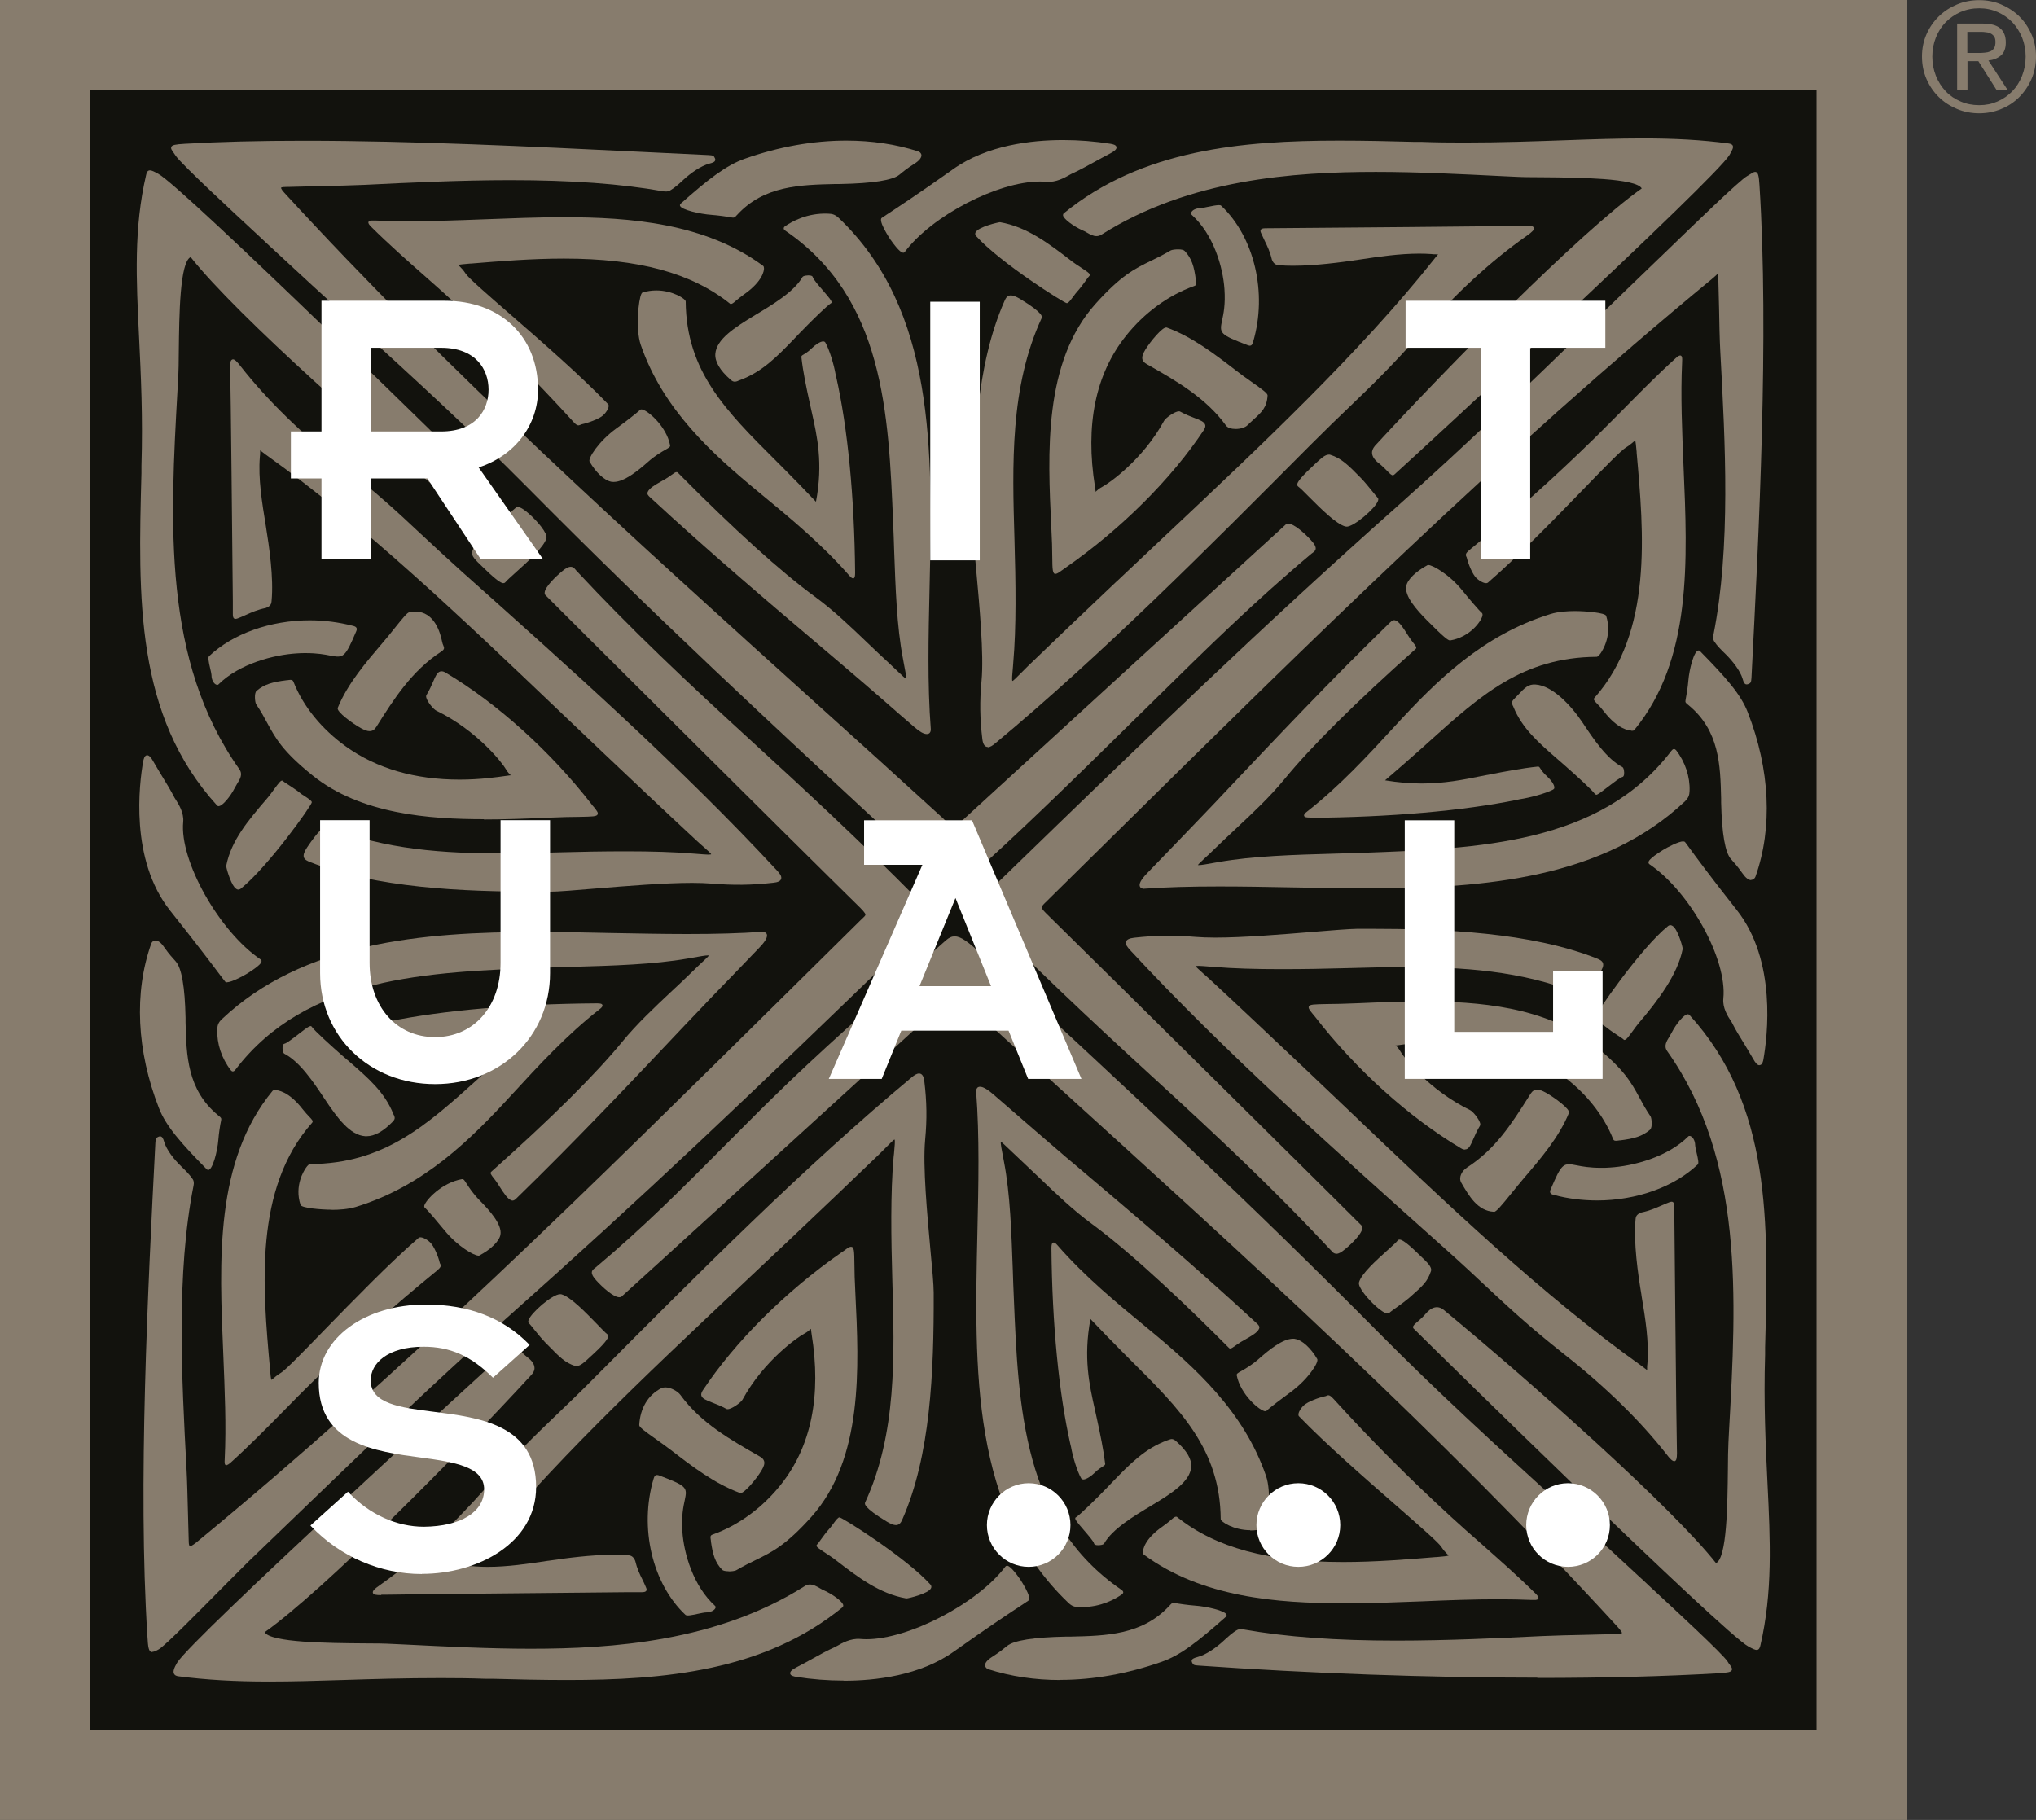 <?xml version="1.0" encoding="UTF-8"?>
<svg id="Laag_1" data-name="Laag 1" xmlns="http://www.w3.org/2000/svg" viewBox="0 0 147.69 132.03">
  <rect x="0" y="0" width="147.69" height="132.03" fill="#333333" stroke="none"/>
  <path d="m0,0v132.03h138.31V0H0Z" style="fill: #877c6d;"/>
  <rect x="6.54" y="6.54" width="125.23" height="118.95" style="fill: #12120d;"/>
  <g>
    <path d="m69.21,64.27h0c-.49,0-1.06-.46-2.26-1.57l-.28-.25c-11.05-10.24-19.04-17.63-28.35-27.03-4.17-4.21-8.26-7.94-12.58-11.89-2.04-1.86-4.15-3.79-6.34-5.83-.14-.13-.35-.33-.61-.57-1.86-1.72-5.72-5.3-6.06-5.85-.05-.08-.11-.16-.15-.22-.12-.17-.21-.29-.15-.41.06-.13.28-.18.98-.22,2.56-.15,5.39-.22,8.66-.22,7.85,0,16.48.42,24.1.79,1.81.09,3.56.17,5.22.25.33.02.39.04.47.23.01.03.05.1.01.18-.04.09-.15.14-.41.21-.62.16-1.37.7-1.86,1.15-.31.29-.66.61-1.01.81-.11.06-.28.08-.47.05-3.08-.55-6.71-.81-11.09-.81-3.64,0-7.33.18-10.58.34-.93.04-2.07.07-3.16.09-.84.02-1.64.04-2.33.06h-.14c-.17,0-.41.01-.43.06,0,.01-.02.09.24.37,11.87,12.94,24.87,24.67,38.63,37.09,3,2.7,6.1,5.5,9.14,8.28.27.25.41.47.5.62.06.09.1.17.14.17.08,0,.32-.22.58-.46,4.08-3.75,23.54-21.55,23.66-21.65.05-.04.11-.05.17-.05.43,0,1.24.75,1.65,1.2.25.27.35.46.34.61-.01.15-.12.23-.23.31-.02.02-.05.04-.07.05-4.15,3.48-7.67,6.95-11.41,10.63-.53.53-1.07,1.05-1.62,1.59l-.72.71c-3.53,3.47-7.53,7.4-11.33,10.77-.28.25-.53.42-.82.42Z" style="fill: #877c6d;"/>
    <path d="m53.29,27.69h0c-.09,0-.18-.04-.29-.14-.78-.68-1.15-1.32-1.11-1.88.08-1.05,1.36-1.89,2.9-2.82,1.25-.75,2.81-1.68,3.42-2.75.07-.12.43-.12.44-.12.19,0,.29.04.31.13.03.15.43.61.75.98.49.57.62.74.61.84v.04s-.04.03-.04.03c-.26.15-1.31,1.17-2.23,2.12-.15.15-.29.3-.43.45-1.26,1.31-2.35,2.43-4.01,3.03-.03.01-.06.02-.09.04-.08.03-.14.05-.21.05Z" style="fill: #877c6d;"/>
    <path d="m44.52,34.96h0c-.06,0-.11,0-.17-.01-.5-.09-1.12-.66-1.58-1.46-.14-.23.67-1.49,1.94-2.41.53-.38,1.57-1.18,1.71-1.34.02-.02.05-.04.11-.04.38,0,1.82,1.2,2.08,2.61.02.11-.09.17-.33.31-.28.16-.75.42-1.3.91-.69.61-1.7,1.43-2.45,1.43Z" style="fill: #877c6d;"/>
    <path d="m61.89,41.96h0c-.07,0-.16-.06-.28-.2-1.98-2.27-4.29-4.18-6.54-6.03-3.46-2.85-6.97-6.02-8.59-10.71-.39-1.14-.17-3.28.05-3.71.02-.04.05-.08.1-.1.32-.09.65-.14.98-.14,1.17,0,2.13.61,2.13.8.04,5.07,2.92,7.94,6.56,11.57l.48.48c.7.7,1.69,1.72,2.41,2.48.53-2.8.09-4.74-.33-6.61-.04-.2-.09-.39-.13-.59-.24-1.09-.48-2.21-.6-3.31,0-.07.05-.11.16-.17.13-.08.35-.21.59-.45.25-.25.62-.5.83-.5.1,0,.14.05.16.08.29.5.62,1.59.74,2.29,0,.03.02.08.04.17.84,3.71,1.33,8.76,1.38,14.23,0,.22-.02.33-.07.39-.03.03-.06.04-.09.04Z" style="fill: #877c6d;"/>
    <path d="m41.97,30.86h0c-.1,0-.21-.07-.36-.24-2.81-3.08-5.53-5.81-8.56-8.59-.68-.63-1.39-1.25-2.13-1.91-1.34-1.18-2.72-2.4-4-3.67-.14-.14-.23-.26-.19-.35.04-.09.16-.1.27-.1.06,0,.12,0,.2,0,.75.03,1.53.05,2.39.05,1.85,0,3.74-.07,5.57-.14,1.88-.07,3.82-.15,5.72-.15,4.8,0,10.27.42,14.48,3.53.04.03.06.1.06.19,0,.14-.08.92-1.45,1.88-.27.19-.46.35-.6.47-.17.15-.26.22-.35.22-.03,0-.06,0-.08-.03-2.79-2.22-6.61-3.26-12.03-3.26-2.35,0-4.68.19-6.74.36h-.06c-.46.04-.78.07-.86.1.02.03.07.09.12.13.11.11.26.27.4.49.21.33,1.56,1.5,3.26,2.98,2.29,1.99,5.13,4.47,7.08,6.5.14.14-.07.54-.35.8-.28.27-1.1.56-1.56.66-.03,0-.05.02-.08.03-.04.02-.08.04-.13.04Z" style="fill: #877c6d;"/>
    <path d="m67.22,53.25c-.21,0-.5-.16-.89-.5-.74-.63-1.48-1.28-2.21-1.92-1.04-.9-2.11-1.83-3.14-2.7l-.54-.46c-4.35-3.69-8.86-7.5-13.29-11.6-.12-.11-.24-.22-.16-.39.12-.27.52-.5,1.03-.79.09-.05.18-.1.28-.16.17-.1.32-.21.43-.29.16-.12.26-.19.35-.19.04,0,.07.01.09.04,4.11,4.15,7.46,7.18,9.96,9.01,1.35.99,2.59,2.18,3.79,3.33.54.52,1.05,1,1.56,1.47.29.27.53.5.72.68.23.22.45.43.53.46.03-.11-.06-.57-.18-1.18l-.05-.28c-.45-2.32-.54-5.16-.64-7.89-.02-.64-.04-1.28-.07-1.9-.33-8.04-.67-16.35-7.8-21.24-.07-.05-.14-.1-.14-.18,0-.05.03-.11.09-.15.51-.36,1.63-.98,3.12-.92.32.01.51.06.78.31,7.04,6.7,6.81,16.94,6.59,26.84-.08,3.46-.16,7.03.09,10.24,0,.07,0,.19-.08.28-.05.05-.12.08-.21.08Z" style="fill: #877c6d;"/>
    <path d="m53.18,15.79s-.05,0-.09-.01c-.31-.06-1.03-.16-1.46-.19-.86-.06-2.2-.37-2.3-.66-.02-.05,0-.11.04-.15,1.98-1.76,3.32-2.8,4.67-3.27,2.48-.87,4.95-1.31,7.35-1.31,1.84,0,3.59.26,5.21.78.1.03.22.12.24.26.02.19-.15.41-.51.64-.54.34-.85.6-1.08.79q-.74.61-4.31.68h-.33c-2.55.06-5.18.11-7.13,2.23l-.04.04c-.1.11-.15.17-.26.17Z" style="fill: #877c6d;"/>
    <path d="m77.4,22c-.2,0-4.87-2.96-6.59-4.87-.07-.08-.09-.17-.05-.26.18-.41,1.68-.75,1.78-.75,1.95.34,3.5,1.52,5.13,2.77l.14.11c.15.11.36.25.56.38.54.36.69.46.69.56,0,.03-.01.06-.04.08-.04.03-.17.21-.29.38-.17.24-.39.53-.58.74-.09.1-.2.24-.3.38-.24.32-.35.46-.45.47h0Z" style="fill: #877c6d;"/>
    <path d="m90.66,25.08s-.1-.01-.16-.04c-2.02-.77-2.05-.86-1.85-1.8.1-.46.25-1.15.17-2.28-.11-1.59-.79-3.95-2.38-5.38-.04-.04-.05-.1-.03-.16.06-.16.32-.33.75-.33.06,0,.24-.04.43-.08.3-.06.64-.13.83-.13.08,0,.13.01.17.05,2.4,2.27,3.36,6.33,2.31,9.87-.04.13-.08.28-.25.28Z" style="fill: #877c6d;"/>
    <path d="m89.63,31.12c-.32,0-.58-.09-.69-.24-1.47-2.03-3.65-3.27-5.75-4.46-.18-.1-.28-.21-.32-.35-.04-.18.02-.39.21-.7.38-.62,1.22-1.61,1.5-1.61.02,0,.03,0,.05,0,1.86.68,3.47,1.92,5.03,3.12.33.26.71.53,1.08.79.9.63,1.21.87,1.21,1.02-.05.87-.44,1.22-.99,1.72-.15.13-.3.28-.47.44-.16.16-.5.27-.85.27Z" style="fill: #877c6d;"/>
    <path d="m76.58,41.64h0c-.23,0-.24-.29-.25-1.27,0-.51-.02-1.21-.07-2.14-.26-5.33-.58-11.97,3.21-16.19,1.85-2.06,2.85-2.55,4-3.11.44-.21.9-.44,1.45-.76.08-.05.34-.08.54-.08.24,0,.4.04.47.11.52.54.69,1.14.81,2.06v.05c.05.32.06.38-.14.45-1.85.66-3.6,1.94-4.92,3.6-2.22,2.78-2.97,6.47-2.25,10.96.02.12.03.21.04.29,0,.03,0,.05,0,.07,0,0,.01,0,.02-.02.09-.08.23-.22.48-.35.4-.2,2.91-1.92,4.47-4.78.11-.21.79-.69,1.07-.69.04,0,.07,0,.1.02.38.21.74.35,1.03.46.43.16.71.28.78.49.04.11,0,.23-.09.38-2.35,3.55-6.01,7.2-10.04,10-.09.06-.17.12-.25.18-.23.16-.36.26-.47.26Z" style="fill: #877c6d;"/>
    <path d="m97.68,38.2h0s-.05,0-.07,0c-.67-.16-1.82-1.32-2.67-2.17-.34-.35-.64-.64-.78-.74-.04-.03-.06-.07-.06-.12,0-.08-.02-.29,1.07-1.3.08-.07.15-.14.23-.22.38-.36.71-.67.99-.67.04,0,.07,0,.1.01.81.25,1.32.76,2.25,1.71.26.27.57.65.82.96.15.19.31.38.35.42.05.04.1.11.05.25-.18.53-1.73,1.88-2.29,1.88Z" style="fill: #877c6d;"/>
    <path d="m65.52,18.33c-.07,0-.26,0-.95-.98,0-.01-.89-1.33-.61-1.54.04-.03.16-.11.39-.26.7-.46,2.33-1.53,4.78-3.27,2.45-1.75,5.69-2.12,7.98-2.12,1.15,0,2.3.09,3.44.27.18.03.42.08.44.25.02.14-.13.28-.47.46-.43.22-.8.43-1.17.63-.53.29-1.03.57-1.62.84-.03.02-.08.04-.15.08-.33.19-.98.56-1.67.5-.15-.01-.31-.02-.47-.02-3.07,0-7.84,2.48-9.81,5.11-.03.04-.07.06-.12.06Z" style="fill: #877c6d;"/>
    <path d="m71.65,54.19c-.21,0-.34-.19-.39-.56-.18-1.48-.2-2.75-.06-4.24.18-1.92-.15-5.42-.38-7.97-.13-1.37-.24-2.54-.24-3.14-.02-5.81.24-11.82,2.28-16.43.08-.18.18-.42.47-.42.16,0,.36.08.64.24,1.75,1.06,1.63,1.32,1.59,1.41-2.3,4.97-2.13,10.62-1.97,16.08.09,3.1.14,6.33-.09,8.94l-.02.27c-.05.54-.09.97-.04,1.03.06,0,.31-.26.57-.52.16-.16.34-.34.56-.56,2.1-2.03,4.3-4.12,6.44-6.15l.06-.05c1.16-1.1,2.34-2.21,3.52-3.32,6.92-6.51,14.08-13.25,19.41-19.96.09-.12.17-.21.23-.28.03-.04.07-.08.09-.11-.04,0-.1,0-.16,0-.09,0-.2,0-.34-.02-.28-.02-.56-.03-.87-.03-1.43,0-2.94.22-4.39.44-1.27.19-3.14.44-4.76.44h0c-.36,0-.7-.01-1-.04-.14,0-.4-.03-.54-.41-.13-.56-.32-.95-.51-1.34-.09-.18-.18-.38-.27-.58-.04-.09-.07-.17-.02-.25.05-.07.15-.1.35-.1,4.03-.03,17.29-.14,18.49-.18.6-.02.91-.02.97.15.04.13-.1.28-.54.59-2.55,1.79-5.13,4.16-7.66,7.05-2.12,2.4-3.5,3.73-5.1,5.27-.83.79-1.77,1.7-2.91,2.84-7.42,7.46-15.1,15.19-22.87,21.65-.17.14-.36.28-.54.28Z" style="fill: #877c6d;"/>
    <path d="m101.04,34.48h0c-.11,0-.23-.12-.46-.36-.16-.16-.34-.34-.53-.49-.32-.24-.5-.49-.52-.74-.02-.19.06-.37.21-.55,5.09-5.53,14.83-15.47,19.35-18.67-.41-.75-4.62-.79-7.16-.81-.84,0-1.57-.01-2.08-.04l-.86-.04c-3.02-.15-6.14-.31-9.19-.31-5.92,0-13.53.52-19.88,4.54-.12.08-.25.12-.38.12-.25,0-.48-.13-.72-.27-.1-.06-.21-.12-.32-.16-.63-.29-1.35-.81-1.39-1.08,0-.05.01-.1.05-.14,5.67-4.64,12.96-5.28,19.98-5.28,1.79,0,3.64.04,5.43.09h.54c1.01.04,2.01.05,3.04.05,2.79,0,5.18-.09,7.5-.17,1.94-.07,3.76-.13,5.53-.13,2.31,0,4.28.11,6.17.36.14.02.29.05.34.16.07.14-.03.33-.24.69-1.06,1.75-22.34,21.41-24.32,23.19-.03.02-.06.03-.09.03Z" style="fill: #877c6d;"/>
    <path d="m11.05,119.85c-.28,0-.31-.34-.36-1.18-.69-10.87.04-25.26.58-35.76.02-.32.05-.37.24-.45.03-.01.07-.02.11-.02.14,0,.22.15.29.4.17.59.74,1.3,1.22,1.76.34.33.65.64.86.96.07.11.09.27.05.45-1.27,6.4-.86,13.93-.51,20.57.05.89.07,1.97.1,3.01.02.8.04,1.55.06,2.2,0,.27.04.38.1.38.12,0,.41-.24.51-.32,14.93-12.29,28.51-25.71,42.89-39.92,1.73-1.71,3.47-3.43,5.21-5.15.06-.06.12-.12.17-.16.12-.11.2-.19.21-.26,0-.12-.23-.36-.61-.73-3.71-3.63-22.44-22.27-22.6-22.45-.05-.05-.07-.12-.06-.2.03-.41.81-1.16,1.27-1.54.26-.22.46-.32.62-.32.17,0,.27.11.35.21.02.02.04.04.06.07,3.98,4.27,7.9,7.97,12.92,12.56,3.35,3.06,7.71,7.1,11.76,11.2.47.48.76.8.76,1.21,0,.46-.4,1.02-1.46,2.04-11.48,11.13-19.11,18.38-28.98,27.16-5.42,4.82-10,9.25-15.31,14.37-1.11,1.07-2.25,2.17-3.42,3.29-.33.32-1,1-1.79,1.79-1.92,1.94-4.3,4.36-4.77,4.63-.21.12-.34.18-.45.18Z" style="fill: #877c6d;"/>
    <path d="m26.59,82.43h0s-.06,0-.1,0c-1.1-.08-2-1.29-2.97-2.75-.79-1.19-1.78-2.66-2.9-3.24-.11-.06-.14-.38-.12-.53.02-.14.08-.18.13-.19.16-.03.65-.41,1.04-.71.7-.55.87-.64.94-.53.17.27,1.43,1.41,2.24,2.12.16.14.32.28.48.41,1.38,1.2,2.57,2.22,3.2,3.8.01.03.02.06.04.08.08.18.11.29-.09.49-.68.7-1.32,1.05-1.88,1.05Z" style="fill: #877c6d;"/>
    <path d="m34.69,91.09c-.29,0-1.47-.63-2.46-1.85-.39-.48-1.24-1.49-1.41-1.62-.03-.02-.06-.07-.04-.16.09-.37,1.24-1.66,2.74-1.92h.02c.1,0,.16.1.3.32.17.26.45.71.96,1.23.71.72,1.64,1.75,1.5,2.49-.09.47-.69,1.06-1.54,1.51-.02,0-.04.02-.07.02Z" style="fill: #877c6d;"/>
    <path d="m24.07,87.76h0c-.77,0-2.2-.12-2.27-.35-.46-1.4.26-2.5.4-2.7.12-.17.22-.26.29-.26,5.37-.04,8.4-2.77,12.24-6.23l.5-.45c.77-.69,1.86-1.64,2.61-2.28-.92-.15-1.79-.23-2.66-.23-1.65,0-3.01.27-4.34.54-.21.04-.41.08-.62.12-1.08.21-2.31.45-3.5.58h0c-.07,0-.11-.05-.17-.15-.08-.12-.22-.33-.48-.56-.28-.26-.55-.62-.53-.83,0-.06.04-.1.09-.13.53-.28,1.67-.59,2.41-.7.03,0,.08-.02.17-.03,3.9-.8,9.25-1.27,15.05-1.31h.03c.23,0,.38.02.41.12.03.1-.06.2-.21.31-2.4,1.88-4.42,4.08-6.37,6.2-3.01,3.28-6.37,6.62-11.31,8.14-.55.17-1.25.21-1.75.21Z" style="fill: #877c6d;"/>
    <path d="m16.45,106.31h0s-.07-.01-.1-.04c-.07-.07-.06-.21-.05-.41.12-2.44,0-5.03-.1-7.55-.3-6.92-.62-14.08,3.57-19.17.03-.04.1-.06.19-.06.15,0,.97.07,1.98,1.37.2.25.37.44.5.57.19.2.3.31.21.42-4.25,4.78-3.59,12-3.07,17.8v.06c.04.43.07.74.11.81.03-.02.09-.07.15-.12.12-.1.28-.24.51-.38.35-.2,1.59-1.48,3.16-3.1,2.11-2.16,4.72-4.86,6.86-6.71.13-.12.54.05.83.33.29.27.6,1.05.7,1.48,0,.03.02.05.03.07.08.15.06.25-.21.48-3.25,2.65-6.13,5.23-9.08,8.12-.66.65-1.32,1.31-2.01,2.02-1.25,1.27-2.54,2.58-3.88,3.79-.15.13-.24.19-.31.19Z" style="fill: #877c6d;"/>
    <path d="m37.19,87.1h0s-.07,0-.1-.02c-.28-.11-.53-.5-.84-.98-.05-.08-.11-.17-.16-.25-.11-.17-.21-.3-.3-.41-.16-.21-.26-.34-.16-.43,4.38-3.9,7.58-7.08,9.52-9.45,1.05-1.28,2.31-2.46,3.52-3.6.55-.51,1.06-.99,1.55-1.47.28-.28.52-.5.72-.69.23-.21.44-.41.49-.49-.01,0-.03,0-.07,0-.19,0-.59.07-1.19.18l-.29.05c-2.45.43-5.45.52-8.35.6-.68.02-1.35.04-2,.06-8.5.31-17.29.63-22.45,7.4-.05.06-.11.13-.19.13-.05,0-.1-.03-.15-.09-.66-.85-1.02-1.93-.98-2.96.01-.3.07-.49.33-.74,5.89-5.56,14.45-6.33,22.82-6.33,1.84,0,3.72.04,5.54.08,1.69.03,3.6.07,5.4.07,2.13,0,3.85-.05,5.42-.16.17-.01.3.05.35.16.08.2-.08.51-.51.96-.66.69-1.33,1.38-2,2.08-.96.99-1.95,2.01-2.88,3l-.46.48c-3.91,4.14-7.95,8.42-12.29,12.64-.1.1-.19.18-.3.18Z" style="fill: #877c6d;"/>
    <path d="m15.1,84.87h0s-.07,0-.11-.05c-1.86-1.88-2.96-3.14-3.46-4.43-1.62-4.14-1.82-8.38-.56-11.93.04-.11.14-.23.31-.23.19,0,.41.16.63.49.36.51.63.8.83,1.02q.65.71.72,4.09v.32c.06,2.42.12,4.91,2.36,6.76l.05.04c.15.12.21.17.17.34-.07.29-.17.97-.2,1.39-.07.88-.42,2.2-.74,2.2Z" style="fill: #877c6d;"/>
    <path d="m17.3,64.54h0c-.1,0-.19-.06-.29-.17-.32-.39-.62-1.47-.6-1.56.36-1.85,1.62-3.32,2.95-4.87l.1-.12c.12-.14.26-.34.4-.53.36-.49.49-.66.6-.66.03,0,.06.01.08.04.03.04.21.16.39.27.25.17.57.37.79.55.1.09.25.19.4.28.35.23.49.34.5.43.02.19-3.15,4.65-5.15,6.27-.05.04-.11.06-.17.06Z" style="fill: #877c6d;"/>
    <path d="m15.75,49.68c-.16,0-.41-.26-.41-.72,0-.06-.04-.24-.08-.41-.15-.63-.18-.87-.09-.95,1.71-1.62,4.44-2.6,7.3-2.6,1.06,0,2.11.14,3.12.4.12.03.22.06.27.15.03.06.03.14-.02.25-.82,1.93-.92,1.94-1.89,1.76-.4-.08-.94-.18-1.77-.18-.21,0-.42,0-.64.02-1.68.1-4.18.75-5.69,2.25-.02.02-.06.04-.09.04Z" style="fill: #877c6d;"/>
    <path d="m26.8,53.04h0c-.16,0-.35-.07-.61-.21-.57-.31-1.81-1.2-1.69-1.48.72-1.76,2.04-3.29,3.3-4.77.27-.31.55-.66.82-1,.64-.8.92-1.13,1.06-1.16.16-.03.31-.05.45-.05,1.38,0,1.81,1.53,1.94,2.18.02.12.06.21.09.28.08.18.09.28-.15.44-2.15,1.4-3.45,3.46-4.71,5.46-.14.22-.29.31-.49.31Z" style="fill: #877c6d;"/>
    <path d="m35.11,59.43h0c-3.95,0-8.94-.36-12.43-3.17-2.18-1.75-2.69-2.7-3.29-3.8-.23-.42-.46-.86-.81-1.37-.08-.12-.16-.8.03-.97.57-.49,1.2-.65,2.17-.77h.04c.12-.02.21-.03.26-.03.14,0,.18.07.22.17.69,1.75,2.04,3.41,3.8,4.67,2.22,1.59,5,2.4,8.24,2.4,1.5,0,2.71-.18,3.35-.27.12-.02.22-.03.3-.04.03,0,.05,0,.07,0h0c-.09-.09-.24-.22-.37-.46-.21-.38-2.03-2.77-5.05-4.24-.2-.1-.63-.62-.71-.92-.03-.09-.02-.15,0-.2.22-.36.37-.7.49-.98.2-.45.32-.75.61-.75.09,0,.19.03.3.1,3.75,2.23,7.6,5.71,10.57,9.53.07.09.13.17.19.23.21.27.32.4.26.52-.07.16-.36.16-1.32.18-.54,0-1.28.02-2.26.06-1.58.07-3.13.13-4.67.13Z" style="fill: #877c6d;"/>
    <path d="m36.53,42.31h0c-.08,0-.31,0-1.35-1.02-.08-.07-.15-.15-.23-.22-.43-.41-.8-.76-.7-1.05.26-.76.52-1,1.54-1.9.27-.23.71-.57,1.07-.84.26-.2.52-.4.55-.44.02-.03.07-.06.15-.06.37,0,1.23.83,1.69,1.42.3.39.43.67.39.84-.17.64-1.35,1.7-2.22,2.48-.35.32-.66.59-.76.72-.02.03-.06.06-.13.06Z" style="fill: #877c6d;"/>
    <path d="m16.48,71.27h0c-.07,0-.12-.02-.15-.06-.04-.04-.15-.2-.37-.48-.59-.79-1.83-2.42-3.62-4.67-2.94-3.7-2.24-9.23-1.95-10.84.02-.1.08-.43.28-.43.14,0,.28.14.45.45.23.4.45.76.66,1.11.31.5.6.98.89,1.54.02.03.05.08.09.14.19.3.59.93.53,1.59-.28,2.82,2.61,7.96,5.62,9.99.04.03.07.07.06.12,0,.07,0,.25-1.04.9-.34.21-1.15.63-1.47.63Z" style="fill: #877c6d;"/>
    <path d="m39.02,64.69c-5.49,0-11.75-.26-16.55-2.16-.19-.08-.37-.16-.43-.34-.05-.17.02-.39.24-.72.75-1.11,1.24-1.61,1.48-1.51,4.15,1.72,8.68,1.95,12.56,1.95,1.48,0,2.99-.04,4.45-.08,1.38-.04,3.01-.07,4.63-.07,1.92,0,3.49.05,4.82.16l.28.02c.4.03.7.06.88.06.17,0,.21-.02.21-.03-.01-.05-.28-.29-.55-.53-.17-.15-.37-.32-.59-.53-2.23-2.07-4.63-4.34-6.55-6.16-1.16-1.1-2.33-2.22-3.51-3.34-6.89-6.57-14.01-13.36-21.1-18.42-.12-.09-.22-.16-.29-.22-.05-.04-.1-.08-.13-.1,0,.04,0,.1,0,.15,0,.08,0,.19-.02.32-.13,1.59.16,3.32.43,4.99.25,1.54.58,3.79.42,5.47-.01.14-.03.38-.43.51-.59.12-1.01.31-1.41.49-.2.09-.4.18-.61.26-.06.02-.12.04-.17.04-.19,0-.19-.24-.19-.36v-.93c-.04-3.84-.15-15.51-.19-16.61-.02-.52-.01-.78.09-.88.03-.03.07-.05.11-.05.12,0,.28.14.57.52,1.9,2.42,4.4,4.87,7.45,7.27,2.54,2.01,3.95,3.32,5.58,4.85.84.78,1.79,1.67,2.99,2.75,7.88,7.03,16.03,14.3,22.88,21.7.19.2.36.42.29.61-.05.15-.24.24-.57.27-1.6.18-2.89.19-4.48.06-.39-.03-.86-.05-1.4-.05-2.05,0-4.8.23-7.01.41-1.45.12-2.7.23-3.33.23h-.81Z" style="fill: #877c6d;"/>
    <path d="m15.86,58.49s-.09-.02-.11-.05c-5.95-6.54-5.73-15.07-5.49-24.11v-.52c.11-3.56-.04-6.61-.17-9.31-.21-4.27-.39-7.95.51-11.81.04-.17.09-.33.28-.33.13,0,.31.09.6.25,1.85,1.01,22.52,21.31,24.29,23.07.03.03.04.06.04.1,0,.11-.12.22-.38.44-.17.15-.36.32-.52.5-.28.33-.55.49-.83.49h0c-.18,0-.35-.07-.51-.2-5.85-4.83-16.36-14.07-19.74-18.36-.79.37-.83,4.23-.86,6.8,0,.8-.02,1.49-.04,1.97l-.05.81c-.54,9.68-1.1,19.69,4.48,27.57.27.38.05.72-.16,1.06-.06.1-.12.2-.17.3-.31.61-.89,1.32-1.16,1.32Z" style="fill: #877c6d;"/>
    <path d="m111.51,121.71c-7.8,0-16.53-.31-24.57-.88-.34-.02-.39-.05-.47-.23-.01-.03-.05-.1-.01-.18.04-.08.15-.14.41-.21.63-.16,1.37-.7,1.86-1.15.33-.3.67-.62,1.01-.81.11-.06.29-.08.47-.04,3.08.55,6.71.81,11.09.81,3.65,0,7.5-.18,10.59-.33.93-.04,2.06-.07,3.16-.09.85-.02,1.64-.04,2.34-.06.22,0,.25-.05.26-.06.04-.08-.27-.41-.49-.65-12.69-13.83-26.41-26.29-40.94-39.47-2.1-1.91-4.22-3.83-6.33-5.76-.22-.2-.35-.36-.44-.47-.06-.07-.12-.14-.14-.14-.04,0-.16.11-.31.26-.09.08-.19.18-.32.3-4.04,3.71-23.45,21.4-23.59,21.51-.05.04-.1.05-.17.05-.43,0-1.24-.75-1.65-1.2-.25-.27-.35-.46-.34-.61.01-.15.12-.23.23-.31.02-.02.05-.04.07-.06,3.45-2.89,6.31-5.77,9.35-8.83,1.12-1.12,2.27-2.29,3.47-3.46,3.2-3.15,7.19-6.67,10.7-9.77.63-.55,1.25-1.1,1.85-1.64.24-.21.44-.3.65-.3.43,0,.95.35,2.14,1.46l.2.19c11.08,10.26,19.09,17.68,28.42,27.1,4.18,4.22,8.26,7.95,12.59,11.9,2.04,1.86,4.15,3.79,6.33,5.82.17.15.42.38.72.67,1.86,1.72,5.33,4.93,5.67,5.47.05.09.1.16.15.22.12.17.21.29.15.41-.06.13-.28.18-.98.22-3.92.23-8.34.34-13.12.34Z" style="fill: #877c6d;"/>
    <path d="m79.67,112.1c-.19,0-.29-.04-.31-.13-.03-.15-.43-.61-.75-.98-.5-.58-.62-.74-.61-.84v-.04s.04-.03.04-.03c.29-.17,1.54-1.41,2.23-2.12.15-.15.29-.3.43-.45,1.26-1.3,2.35-2.43,4-3.03.03-.01.06-.02.09-.03.17-.07.3-.09.51.09.78.69,1.16,1.32,1.11,1.88-.08,1.05-1.36,1.89-2.9,2.81-1.25.75-2.81,1.68-3.42,2.75-.07.12-.43.12-.44.12Z" style="fill: #877c6d;"/>
    <path d="m91.79,102.38h0c-.38,0-1.81-1.2-2.08-2.61-.02-.11.09-.17.34-.31.28-.16.75-.42,1.3-.91.69-.61,1.69-1.43,2.45-1.43.06,0,.12,0,.17.02.49.08,1.13.67,1.58,1.45.14.23-.67,1.49-1.94,2.41-.51.37-1.57,1.17-1.71,1.33-.02.02-.05.04-.11.04Z" style="fill: #877c6d;"/>
    <path d="m90.68,111.01h0c-1.17,0-2.13-.61-2.13-.8-.04-5.07-2.92-7.94-6.56-11.56l-.48-.48c-.72-.72-1.73-1.76-2.41-2.48-.52,2.8-.09,4.74.33,6.61.04.2.09.39.13.59.26,1.19.48,2.25.61,3.31,0,.07-.05.11-.16.18-.13.08-.35.21-.59.45-.25.25-.62.5-.83.5-.1,0-.14-.05-.16-.08-.29-.5-.62-1.59-.74-2.29,0-.02-.02-.08-.04-.16-.84-3.7-1.33-8.75-1.38-14.23,0-.22.02-.33.07-.39.02-.03.06-.04.09-.04.07,0,.16.06.28.2,1.98,2.28,4.3,4.18,6.54,6.03,3.46,2.85,6.98,6.02,8.59,10.71.39,1.14.17,3.28-.05,3.71-.02.04-.05.09-.1.1-.32.09-.65.14-.98.14Z" style="fill: #877c6d;"/>
    <path d="m97.45,116.31c-4.8,0-10.27-.42-14.48-3.53-.04-.03-.07-.1-.06-.19,0-.15.08-.92,1.45-1.87.27-.19.46-.35.6-.47.17-.15.26-.22.35-.22.03,0,.06,0,.08.03,2.79,2.22,6.61,3.26,12.03,3.26,2.35,0,4.68-.19,6.74-.36h.06c.46-.04.78-.07.86-.11-.02-.03-.07-.09-.12-.13-.11-.11-.26-.27-.4-.49-.21-.33-1.56-1.5-3.26-2.99-2.28-1.99-5.12-4.47-7.07-6.49-.14-.14.07-.54.35-.8.29-.27,1.1-.57,1.56-.66.03,0,.05-.02.08-.03.04-.02.08-.04.13-.04.1,0,.2.07.36.24,2.8,3.08,5.53,5.81,8.56,8.59.68.63,1.39,1.25,2.13,1.9,1.33,1.18,2.72,2.4,4,3.67.14.14.23.26.19.35-.04.09-.16.1-.27.1-.06,0-.12,0-.2,0-.75-.03-1.52-.05-2.38-.05-1.84,0-3.73.07-5.57.15-1.88.07-3.83.15-5.73.15Z" style="fill: #877c6d;"/>
    <path d="m78.45,116.59c-.06,0-.12,0-.18,0-.32-.01-.51-.06-.78-.32-7.04-6.7-6.81-16.93-6.59-26.83.08-3.46.16-7.02-.09-10.24,0-.06,0-.19.08-.28.17-.19.55-.05,1.09.41.75.64,1.49,1.29,2.24,1.94,1.03.89,2.09,1.81,3.11,2.68l.56.47c4.35,3.68,8.85,7.49,13.28,11.59.14.13.23.23.16.39-.12.27-.52.5-1.03.79-.09.05-.18.1-.28.16-.17.1-.32.21-.43.29-.17.12-.27.19-.35.19h0s-.07-.01-.09-.04c-2.82-2.84-6.84-6.71-9.96-9.01-1.35-.99-2.59-2.18-3.79-3.33-.54-.52-1.05-1-1.55-1.47-.29-.27-.53-.5-.72-.68-.23-.22-.45-.43-.53-.47-.03.11.06.57.18,1.19l.05.27c.45,2.32.54,5.16.64,7.9.02.64.04,1.28.07,1.9.33,8.04.67,16.35,7.8,21.24.07.05.13.1.14.18,0,.05-.03.1-.09.15-.49.35-1.53.93-2.93.93Z" style="fill: #877c6d;"/>
    <path d="m76.92,121.88h0c-1.84,0-3.59-.26-5.22-.78-.1-.03-.22-.12-.24-.26-.03-.19.15-.41.51-.64.53-.34.85-.6,1.08-.79q.74-.61,4.31-.68h.33c2.55-.06,5.18-.12,7.13-2.23l.04-.04c.1-.11.15-.17.26-.17.03,0,.05,0,.09,0,.31.06,1.03.16,1.46.19.86.06,2.21.37,2.3.66.02.05,0,.11-.04.15-2.03,1.8-3.31,2.8-4.67,3.27-2.48.87-4.95,1.31-7.35,1.31Z" style="fill: #877c6d;"/>
    <path d="m65.76,115.96h-.02c-1.94-.34-3.49-1.53-5.13-2.79l-.13-.1c-.15-.11-.36-.25-.56-.38-.54-.35-.69-.46-.69-.56,0-.03.01-.06.04-.08.04-.03.17-.21.29-.38.17-.24.39-.53.58-.74.09-.1.2-.24.3-.38.24-.33.35-.46.45-.47h0c.21,0,4.88,2.96,6.6,4.87.07.08.09.17.05.26-.18.41-1.67.75-1.78.75Z" style="fill: #877c6d;"/>
    <path d="m49.88,117.19h0c-.08,0-.13-.01-.16-.04-2.41-2.27-3.36-6.33-2.31-9.87.05-.17.12-.35.41-.24,2.02.77,2.05.86,1.85,1.8-.1.46-.25,1.15-.17,2.28.11,1.59.79,3.95,2.37,5.38.04.04.05.09.03.15-.06.16-.32.33-.75.33-.06,0-.24.04-.44.08-.3.06-.64.14-.83.14Z" style="fill: #877c6d;"/>
    <path d="m53.73,108.31h0s-.03,0-.05,0c-1.85-.68-3.46-1.92-5.02-3.12-.33-.25-.71-.52-1.07-.78-.91-.64-1.22-.88-1.22-1.03.07-1.22.63-2.17,1.6-2.67.08-.04.18-.06.29-.06.41,0,.91.29,1.1.55,1.47,2.03,3.65,3.26,5.75,4.46.18.1.28.21.32.35.05.17-.02.39-.21.7-.38.62-1.22,1.61-1.5,1.61Z" style="fill: #877c6d;"/>
    <path d="m52.85,113.99c-.24,0-.4-.04-.47-.11-.52-.54-.68-1.14-.81-2.06v-.04c-.05-.32-.06-.39.14-.46,1.85-.66,3.6-1.94,4.92-3.6,2.22-2.78,2.97-6.47,2.24-10.96-.02-.12-.03-.21-.04-.29,0-.03,0-.05-.01-.07,0,0,0,0-.01.01-.09.08-.23.22-.48.35-.4.2-2.91,1.92-4.47,4.78-.11.21-.79.69-1.07.69-.04,0-.07,0-.1-.02-.38-.21-.74-.35-1.03-.46-.43-.17-.71-.28-.78-.49-.04-.11,0-.23.09-.38,2.35-3.55,6.01-7.19,10.04-10,.09-.06.17-.12.25-.17.22-.17.36-.26.47-.26.23,0,.24.29.25,1.27,0,.51.02,1.21.07,2.14.26,5.33.58,11.97-3.2,16.19-1.85,2.06-2.85,2.54-4,3.11-.44.21-.9.44-1.45.76-.09.05-.34.08-.54.08Z" style="fill: #877c6d;"/>
    <path d="m41.83,99.11s0,0,0,0c-.04,0-.07,0-.1-.01-.73-.23-1.14-.65-1.96-1.49l-.21-.21c-.26-.27-.57-.65-.82-.96-.15-.19-.31-.39-.35-.42-.05-.04-.1-.11-.05-.25.18-.53,1.73-1.88,2.29-1.88.03,0,.05,0,.07,0,.66.16,1.77,1.31,2.58,2.14.35.36.64.67.78.77.04.03.06.07.06.12,0,.08.02.29-1.07,1.3-.08.07-.16.14-.23.21-.38.36-.71.67-.99.67Z" style="fill: #877c6d;"/>
    <path d="m61.2,121.92h0c-1.15,0-2.31-.09-3.44-.27-.18-.03-.42-.08-.44-.24-.02-.14.13-.29.47-.46.42-.21.8-.43,1.17-.63.53-.3,1.03-.57,1.62-.84.04-.02.09-.05.15-.08.33-.19.98-.56,1.67-.5.14.01.29.02.45.02,3.09,0,8.08-2.61,10.08-5.27.03-.04.07-.06.12-.06.06,0,.26,0,.95.98,0,.01.89,1.33.61,1.54-.04.03-.17.12-.4.27-.76.5-2.54,1.67-5.01,3.43-2.45,1.75-5.69,2.12-7.98,2.12Z" style="fill: #877c6d;"/>
    <path d="m27.64,115.72c-.35,0-.55-.03-.59-.16s.09-.28.54-.59c2.55-1.8,5.13-4.17,7.67-7.05,2.12-2.41,3.5-3.73,5.1-5.27.83-.8,1.77-1.69,2.9-2.84,7.42-7.46,15.09-15.17,22.87-21.65.18-.15.36-.28.54-.28.21,0,.34.19.38.56.18,1.48.2,2.75.06,4.24-.18,1.92.15,5.42.38,7.97.13,1.37.24,2.54.24,3.14.02,5.81-.24,11.82-2.27,16.43-.08.18-.19.42-.47.42-.16,0-.36-.08-.64-.24-1.76-1.06-1.63-1.32-1.59-1.41,2.29-4.96,2.13-10.62,1.97-16.08-.09-3.11-.14-6.34.09-8.95l.03-.27c.05-.54.09-.96.04-1.02-.06,0-.31.26-.57.52-.16.16-.34.35-.56.56-2.04,1.97-4.15,3.97-6.5,6.2-1.16,1.1-2.33,2.2-3.51,3.31-6.92,6.52-14.09,13.25-19.42,19.97-.09.12-.17.21-.23.28-.04.04-.07.08-.09.11.04,0,.1,0,.16,0,.09,0,.2,0,.34.02.28.02.57.03.87.03,1.42,0,2.92-.22,4.37-.44h.02c1.26-.19,3.13-.44,4.76-.44.36,0,.7.01,1.01.04.14,0,.4.03.54.41.13.55.32.95.51,1.33.09.19.19.38.27.59.04.09.07.17.02.25-.05.07-.15.1-.35.1h-1.16c-4.43.05-16.19.15-17.33.18-.14,0-.26,0-.37,0Z" style="fill: #877c6d;"/>
    <path d="m19.52,121.99h0c-2.47,0-4.56-.12-6.57-.38-.17-.02-.28-.08-.33-.19-.08-.16,0-.41.23-.8,1.07-1.76,22.47-21.31,24.32-22.98.02-.02.05-.03.09-.03.11,0,.23.12.46.36.16.16.34.34.53.49.32.24.5.49.52.74.02.19-.06.37-.22.54-5.46,5.94-15.06,15.63-19.35,18.67.41.75,4.62.79,7.16.81.84,0,1.57.01,2.08.04l.86.04c3.02.15,6.14.31,9.19.31,5.92,0,13.53-.52,19.88-4.54.12-.08.25-.12.38-.12.25,0,.48.13.72.27.1.06.21.12.31.16.63.29,1.36.81,1.39,1.08,0,.05-.01.1-.05.14-5.67,4.64-12.96,5.28-19.98,5.28-1.79,0-3.64-.04-5.42-.09h-.54c-1.06-.04-2.11-.05-3.2-.05-2.64,0-4.93.07-7.15.14-1.86.06-3.62.11-5.33.11Z" style="fill: #877c6d;"/>
    <path d="m96.92,90.95h0c-.17,0-.27-.12-.35-.22-.02-.02-.04-.04-.06-.06-3.98-4.27-7.9-7.97-12.92-12.56-4.8-4.39-8.88-8.28-12.13-11.57-.19-.19-.37-.41-.36-.7,0-.43.39-.96,1.44-1.97l.24-.23c10.83-10.5,18.65-18.08,28.6-26.93,5.05-4.49,9.58-8.89,14.38-13.54,1.46-1.41,2.95-2.86,4.49-4.34.17-.16.43-.42.75-.72,1.81-1.75,5.17-5.02,5.74-5.34.09-.05.17-.1.23-.14.15-.09.25-.16.35-.16.21,0,.27.28.31.95.7,10.89-.04,25.27-.58,35.76-.02.33-.06.38-.24.45-.03.01-.07.02-.11.02-.15,0-.22-.15-.29-.4-.17-.59-.74-1.3-1.21-1.77-.32-.31-.65-.63-.86-.96-.07-.11-.08-.27-.05-.45,1.27-6.4.86-13.93.5-20.56-.05-.88-.07-2.03-.09-3.14-.02-.87-.04-1.69-.06-2.36v-.09s0-.07,0-.1c-.02.02-.04.04-.06.06-.09.08-.21.21-.4.36-15.22,12.54-29.03,26.17-43.65,40.6-1.46,1.44-2.92,2.88-4.39,4.33-.07.07-.14.14-.2.2-.23.22-.37.35-.37.46,0,.12.18.3.52.63l.14.14c3.79,3.71,22.41,22.16,22.53,22.3.04.05.06.12.06.2-.03.42-.81,1.17-1.27,1.54-.26.22-.46.32-.61.32Z" style="fill: #877c6d;"/>
    <path d="m115.78,57.65h0s-.07-.02-.08-.04c-.16-.25-1.27-1.27-2.24-2.12-.16-.14-.32-.28-.47-.41-1.38-1.2-2.57-2.23-3.21-3.8-.01-.03-.02-.06-.04-.08-.08-.18-.11-.29.09-.49.11-.11.2-.21.29-.3.49-.52.75-.79,1.27-.75,1.21.08,2.55,1.48,3.4,2.75.79,1.19,1.77,2.66,2.9,3.24.11.06.14.38.12.53-.02.14-.08.18-.13.19-.16.03-.64.41-1.04.71-.53.41-.75.58-.86.58Z" style="fill: #877c6d;"/>
    <path d="m105.18,46.46c-.14,0-.45-.23-1.67-1.46-.77-.78-1.64-1.76-1.5-2.49.09-.47.7-1.06,1.54-1.51.02,0,.04-.01.07-.01.28,0,1.49.65,2.46,1.85.4.5,1.24,1.49,1.41,1.62.05.04.07.12.04.23-.11.42-.93,1.54-2.33,1.77h-.02Z" style="fill: #877c6d;"/>
    <path d="m95.01,59.31c-.23,0-.38-.02-.41-.12-.03-.1.06-.2.21-.31,2.4-1.88,4.42-4.08,6.37-6.2,3.01-3.28,6.37-6.62,11.31-8.14.55-.17,1.25-.21,1.75-.21.77,0,2.2.12,2.27.35.45,1.41-.26,2.5-.4,2.71-.12.17-.22.26-.29.26-5.37.04-8.4,2.77-12.23,6.22l-.51.46c-.72.65-1.81,1.59-2.61,2.28.92.15,1.79.23,2.66.23,1.64,0,3.01-.27,4.33-.54.21-.04.42-.08.62-.12,1.09-.21,2.32-.45,3.49-.57h0c.07,0,.11.05.17.15.08.12.22.33.48.56.28.26.55.62.53.83,0,.06-.04.1-.09.13-.53.28-1.67.59-2.41.7-.03,0-.08.02-.18.04-3.91.8-9.25,1.27-15.04,1.31h-.03Z" style="fill: #877c6d;"/>
    <path d="m118.34,53c-.15,0-.97-.07-1.98-1.37-.2-.26-.37-.44-.5-.57-.19-.2-.3-.31-.21-.42,4.25-4.78,3.59-12,3.07-17.8v-.06c-.04-.43-.07-.75-.11-.82-.03.02-.09.07-.15.12-.12.1-.28.24-.51.38-.35.2-1.59,1.48-3.16,3.1-2.1,2.17-4.72,4.86-6.86,6.71-.14.12-.54-.05-.83-.33-.29-.27-.6-1.05-.7-1.48,0-.03-.02-.05-.03-.07-.07-.15-.06-.25.21-.48,3.25-2.66,6.14-5.24,9.08-8.12.66-.65,1.31-1.31,2.01-2.01,1.25-1.27,2.54-2.58,3.89-3.8.22-.2.34-.23.41-.15.06.07.06.2.05.4v.03c-.12,2.44,0,5.03.1,7.53.3,6.92.62,14.08-3.57,19.17-.03.04-.1.06-.19.06Z" style="fill: #877c6d;"/>
    <path d="m83,64.48h0c-.15,0-.27-.06-.31-.16-.09-.2.08-.51.51-.96.66-.69,1.32-1.37,1.99-2.06.96-1,1.96-2.03,2.9-3.02l.65-.69c3.85-4.07,7.82-8.29,12.09-12.43.13-.13.25-.21.4-.15.28.11.53.49.84.98.05.08.11.17.16.25.11.16.21.3.3.41.17.21.27.34.16.43-4.38,3.9-7.58,7.08-9.52,9.45-1.05,1.28-2.31,2.46-3.52,3.59-.54.51-1.06.99-1.55,1.47-.28.28-.52.5-.72.68-.22.21-.44.41-.49.49.01,0,.04,0,.07,0,.19,0,.59-.07,1.19-.18l.29-.05c2.45-.43,5.45-.52,8.34-.6.68-.02,1.35-.04,2.01-.06,8.5-.31,17.29-.63,22.45-7.4.05-.06.11-.13.19-.13.05,0,.1.03.15.08.66.85,1.02,1.93.98,2.96-.01.3-.07.49-.33.75-5.89,5.56-14.46,6.32-22.84,6.32-1.83,0-3.7-.04-5.51-.07-2.04-.04-3.73-.07-5.43-.07-2.09,0-3.86.05-5.41.16h-.04Z" style="fill: #877c6d;"/>
    <path d="m127.03,63.85h0c-.19,0-.4-.16-.63-.49-.36-.51-.63-.81-.83-1.03q-.64-.7-.72-4.1v-.31c-.06-2.42-.12-4.91-2.36-6.76l-.05-.04c-.15-.12-.21-.17-.17-.34.06-.29.17-.98.2-1.39.07-.86.42-2.2.74-2.2.03,0,.07,0,.11.05,1.9,1.93,2.96,3.14,3.46,4.43,1.62,4.15,1.82,8.38.56,11.93-.04.11-.15.23-.31.23Z" style="fill: #877c6d;"/>
    <path d="m117.85,75.45h0s-.06-.01-.08-.04c-.03-.04-.22-.16-.4-.28-.25-.16-.56-.37-.78-.55-.11-.09-.26-.19-.41-.29-.35-.24-.48-.33-.5-.43-.03-.21,3.33-5.08,5.32-6.68.14-.11.3-.07.46.11.32.4.62,1.46.6,1.56-.37,1.88-1.83,3.78-3.21,5.4-.12.14-.26.34-.4.53-.36.49-.49.66-.6.66Z" style="fill: #877c6d;"/>
    <path d="m115.85,87.09c-1.06,0-2.12-.13-3.12-.4-.12-.03-.23-.06-.27-.15-.03-.06-.03-.14.02-.25.82-1.93.92-1.94,1.89-1.75.4.08.94.18,1.77.18.21,0,.42,0,.64-.02,1.68-.1,4.18-.75,5.69-2.26.13-.13.5.12.5.69,0,.05.04.23.08.41.15.63.19.87.09.95-1.71,1.62-4.44,2.6-7.29,2.6Z" style="fill: #877c6d;"/>
    <path d="m108.36,87.91h0c-1.18-.06-1.8-1.15-2.36-2.11-.22-.38.04-.86.43-1.11,2.07-1.35,3.19-3.12,4.49-5.17l.1-.16c.14-.22.29-.31.49-.31.16,0,.35.07.61.21.57.31,1.81,1.2,1.69,1.48-.72,1.76-2.03,3.29-3.3,4.77-.24.28-.52.63-.79.96-.83,1.03-1.19,1.45-1.35,1.45Z" style="fill: #877c6d;"/>
    <path d="m106.27,83.4c-.09,0-.19-.03-.3-.1-3.75-2.23-7.61-5.7-10.57-9.53-.07-.09-.13-.16-.19-.23-.21-.26-.32-.4-.27-.52.07-.16.37-.16,1.33-.18.54,0,1.28-.02,2.26-.06,1.58-.07,3.13-.13,4.67-.13,3.96,0,8.94.36,12.43,3.17,2.18,1.75,2.69,2.7,3.29,3.8.23.42.46.86.81,1.37.08.12.16.8-.04.97-.57.49-1.2.65-2.17.77h-.04c-.13.02-.21.03-.27.03-.15,0-.18-.08-.21-.16-.7-1.75-2.04-3.41-3.8-4.67-2.22-1.59-5-2.4-8.25-2.4-1.5,0-2.7.18-3.35.27-.12.02-.22.03-.3.04-.03,0-.05,0-.07,0t0,0c.09.08.24.22.37.46.21.38,2.02,2.76,5.05,4.24.2.1.62.62.71.92.03.09.02.15,0,.2-.22.36-.37.7-.49.98-.2.45-.32.75-.61.75Z" style="fill: #877c6d;"/>
    <path d="m100.66,95.29h0c-.37,0-1.24-.83-1.69-1.42-.3-.39-.43-.67-.39-.84.17-.63,1.28-1.62,2.09-2.35.33-.3.62-.55.72-.69.02-.03.06-.06.13-.06.08,0,.31,0,1.35,1.02.08.07.15.15.23.22.43.41.8.76.7,1.05-.26.76-.54,1.02-1.54,1.9-.28.24-.68.54-1.01.77-.21.15-.42.3-.45.34-.03.03-.07.06-.15.06Z" style="fill: #877c6d;"/>
    <path d="m127.63,77.28h0c-.14,0-.28-.14-.45-.45-.23-.4-.45-.76-.66-1.11-.31-.5-.61-.98-.89-1.54-.02-.03-.05-.08-.09-.14-.2-.3-.6-.93-.53-1.6.29-2.84-2.42-7.75-5.37-9.75-.04-.03-.06-.07-.06-.12,0-.07,0-.25,1.04-.9.34-.21,1.15-.63,1.47-.63.07,0,.12.02.15.06.04.04.12.16.29.39.48.66,1.62,2.21,3.44,4.51,2.94,3.7,2.23,9.23,1.95,10.84-.02.11-.07.43-.28.43Z" style="fill: #877c6d;"/>
    <path d="m121.44,106c-.12,0-.28-.14-.57-.52-1.9-2.42-4.4-4.87-7.45-7.27-2.54-2.01-3.94-3.32-5.57-4.84-.84-.79-1.79-1.68-3-2.76-7.88-7.04-16.04-14.31-22.88-21.69-.19-.21-.36-.42-.29-.61.06-.15.24-.24.58-.28,1.6-.18,2.89-.19,4.48-.06.39.03.86.05,1.41.05,2.05,0,4.81-.23,7.02-.41,1.45-.12,2.69-.22,3.32-.23h.79c5.5,0,11.77.26,16.57,2.16.19.08.37.16.43.34.05.17-.02.39-.24.72-.75,1.11-1.24,1.61-1.48,1.51-4.14-1.72-8.67-1.95-12.55-1.95-1.49,0-3,.04-4.45.08-1.37.04-2.99.07-4.61.07-1.93,0-3.51-.05-4.84-.16l-.28-.02c-.4-.03-.7-.06-.88-.06-.17,0-.21.02-.21.03.01.05.28.28.55.53.17.15.37.32.59.53,2.13,1.97,4.32,4.05,6.45,6.06l.11.1c1.16,1.1,2.32,2.21,3.49,3.32,6.89,6.58,14.02,13.38,21.13,18.44.12.09.22.16.29.22.05.04.1.08.13.1,0-.04,0-.1,0-.15,0-.08,0-.19.02-.32.13-1.58-.15-3.3-.43-4.96v-.03c-.26-1.54-.58-3.79-.43-5.47.01-.14.03-.38.43-.51.58-.12,1-.31,1.4-.48.2-.09.4-.18.62-.26.06-.02.12-.04.17-.04.19,0,.19.24.19.36.02,1.67.15,16.31.19,17.54.02.52,0,.78-.09.88-.03.03-.07.05-.11.05Z" style="fill: #877c6d;"/>
    <path d="m127.44,119.7h0c-.13,0-.31-.09-.61-.25-1.85-1.01-22.52-21.31-24.29-23.07-.03-.03-.04-.06-.04-.1,0-.11.12-.22.38-.44.17-.15.36-.32.52-.51.45-.54.92-.64,1.34-.29,6.28,5.19,16.53,14.29,19.74,18.36.79-.37.83-4.23.86-6.79,0-.8.02-1.49.04-1.97l.04-.8c.54-9.68,1.1-19.69-4.48-27.58-.27-.38-.05-.72.16-1.06.06-.1.12-.2.17-.3.31-.61.89-1.32,1.16-1.32.04,0,.09.02.12.05,5.96,6.54,5.73,15.07,5.49,24.11v.51c-.11,3.56.04,6.61.17,9.31.21,4.27.38,7.95-.51,11.8-.03.13-.08.34-.28.34Z" style="fill: #877c6d;"/>
  </g>
  <g>
    <path d="m39.4,40.58h-4.52l-3.88-5.87h-4.09v5.87h-3.59v-5.87h-2.22v-3.41h2.22v-9.48h8.94c4.05,0,6.77,2.59,6.77,6.45,0,2.58-1.69,4.79-4.31,5.64l4.68,6.67Zm-12.49-9.28h5.08c2.54,0,3.45-1.57,3.45-3.03s-.91-3.04-3.45-3.04h-5.08v6.07Z" style="fill: #fff;"/>
    <path d="m71.07,40.65h-3.59v-18.76h3.59v18.76Z" style="fill: #fff;"/>
    <path d="m111,40.58h-3.59v-15.35h-5.45v-3.41h14.49v3.41h-5.45v15.35Z" style="fill: #fff;"/>
    <path d="m31.56,78.65c-4.76,0-8.34-3.46-8.34-8.05v-11.1h3.59v10.36c0,3.17,1.95,5.38,4.75,5.38s4.75-2.21,4.75-5.38v-10.36h3.59v11.1c0,4.59-3.59,8.05-8.34,8.05Z" style="fill: #fff;"/>
    <path d="m78.45,78.27h-3.87l-.02-.05-1.4-3.45h-7.78l-1.42,3.5h-3.84l.05-.11,6.74-15.42h-4.23v-3.23h7.83l.02.05,7.92,18.72Zm-11.76-6.73h5.2l-2.58-6.39-2.61,6.39Z" style="fill: #fff;"/>
    <path d="m116.25,78.27h-14.35v-18.76h3.59v15.35h7.17v-4.44h3.59v7.86Z" style="fill: #fff;"/>
    <path d="m30.6,114.19c-3.01,0-5.93-1.26-8.03-3.46l-.05-.06,2.72-2.45.05.05c1.49,1.59,3.48,2.49,5.46,2.49,2.69-.03,4.37-1.07,4.37-2.71s-2.13-1.98-4.6-2.31c-3.3-.44-7.4-.99-7.4-5.42,0-3.24,3.34-5.68,7.78-5.68,3.08,0,5.59.96,7.46,2.87l.06.06-2.66,2.38-.05-.05c-1.57-1.54-3.06-2.2-4.98-2.2-2.65,0-3.84,1.23-3.84,2.44,0,1.7,2.12,1.97,4.57,2.28,3.31.42,7.43.93,7.43,5.46,0,4.09-4.27,6.3-8.28,6.3Z" style="fill: #fff;"/>
    <path d="m74.62,113.67c-1.67,0-3.03-1.36-3.03-3.03s1.36-3.04,3.03-3.04,3.03,1.36,3.03,3.04-1.36,3.03-3.03,3.03Z" style="fill: #fff;"/>
    <path d="m94.18,113.67c-1.67,0-3.04-1.36-3.04-3.03s1.36-3.04,3.04-3.04,3.04,1.36,3.04,3.04-1.36,3.03-3.04,3.03Z" style="fill: #fff;"/>
    <path d="m113.74,113.67c-1.67,0-3.03-1.36-3.03-3.03s1.36-3.04,3.03-3.04,3.04,1.36,3.04,3.04-1.36,3.03-3.04,3.03Z" style="fill: #fff;"/>
  </g>
  <path d="m139.75,2.48c.22-.5.52-.93.9-1.3.38-.37.82-.65,1.32-.86.5-.21,1.04-.31,1.6-.31s1.1.1,1.59.31.94.5,1.31.86.67.8.89,1.3c.22.5.33,1.04.33,1.62s-.11,1.14-.33,1.64c-.22.5-.52.94-.89,1.31-.37.37-.81.66-1.31.86-.5.21-1.03.31-1.59.31s-1.1-.1-1.6-.31c-.5-.21-.94-.49-1.32-.86-.38-.37-.68-.81-.9-1.31-.22-.5-.33-1.05-.33-1.64s.11-1.12.33-1.62Zm.68,3.02c.17.43.41.8.71,1.12.3.32.66.56,1.08.74.41.18.86.27,1.35.27s.92-.09,1.33-.27c.41-.18.77-.43,1.07-.74.3-.31.54-.69.71-1.12.17-.43.26-.9.26-1.4s-.09-.95-.26-1.38c-.17-.42-.41-.79-.71-1.11-.3-.31-.66-.56-1.07-.74-.41-.18-.85-.27-1.33-.27s-.93.09-1.35.27c-.41.18-.77.43-1.08.74-.3.31-.54.68-.71,1.11-.17.43-.26.88-.26,1.38s.09.97.26,1.4Zm3.39-3.79c.57,0,1,.11,1.27.34.27.23.41.57.41,1.03,0,.43-.12.75-.36.95-.24.2-.54.32-.9.36l1.38,2.12h-.8l-1.31-2.07h-.79v2.07h-.75V1.71h1.86Zm-.33,2.13c.17,0,.33,0,.48-.02.15-.01.28-.04.4-.09s.21-.13.28-.24c.07-.11.1-.25.1-.45,0-.16-.03-.29-.09-.38s-.14-.17-.24-.22c-.1-.05-.21-.09-.34-.1-.13-.02-.25-.03-.38-.03h-.99v1.53h.78Z" style="fill: #877c6d;"/>
</svg>